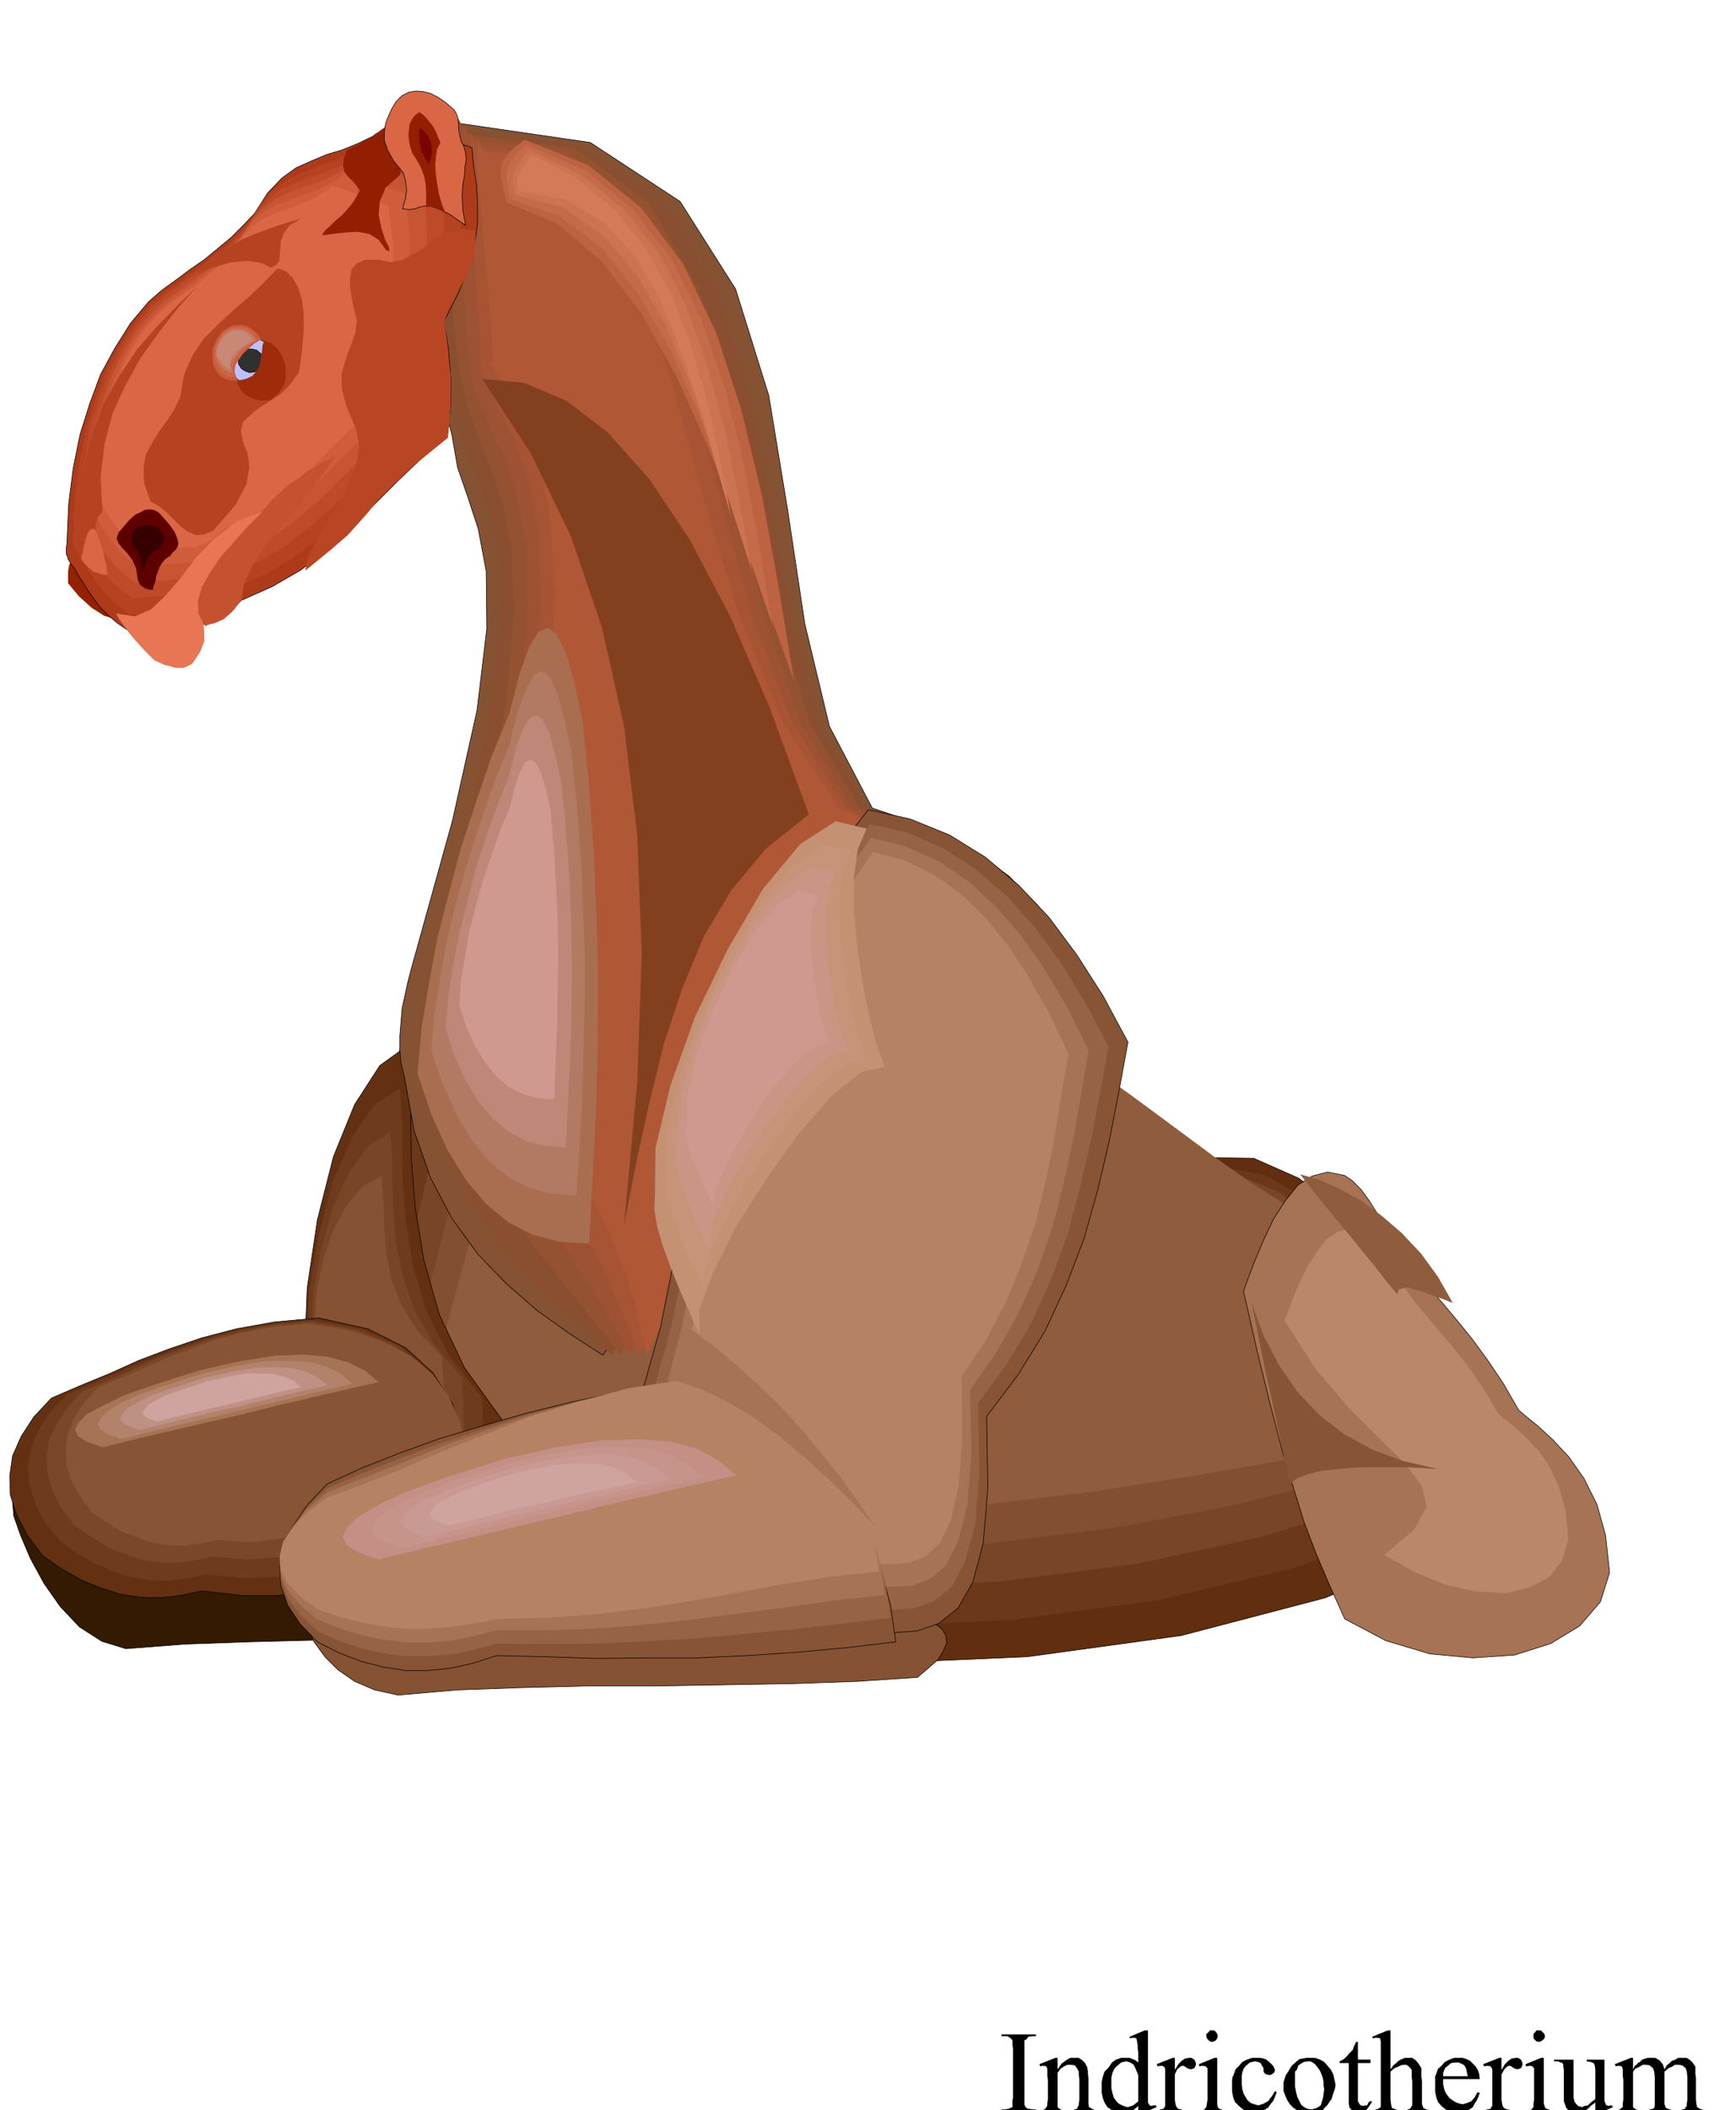 <svg xmlns="http://www.w3.org/2000/svg" fill-rule="evenodd" height="595.802" preserveAspectRatio="none" stroke-linecap="round" viewBox="0 0 3035 3687" width="490.455"><style>.pen0{stroke:#000;stroke-width:1;stroke-linejoin:round}.pen1{stroke:none}.brush4{fill:#784526}.brush6{fill:#8f5c3d}.brush7{fill:#855233}.brush8{fill:#633012}.brush9{fill:#6e3b1c}.brush11{fill:#875436}.brush17{fill:#a67354}.brush21{fill:#b54221}.brush25{fill:#d96645}.brush30{fill:#911f00}.brush40{fill:#966345}.brush41{fill:#b58263}.brush49{fill:#cf998f}.brush57{fill:#cfa39e}</style><path class="pen0" style="fill:#331a00" d="m22 2625 2 24 12 34 17 40 24 44 28 40 34 36 39 25 42 13 103-8 112-4 118-3h121l120-2 117-1 112-4 105-7 21-17 15-15 10-15 5-12-1-13-6-11-12-11-17-9-129 1-138-13-146-24-148-27-149-29-145-23-139-12-127 3z"/><path class="pen0" style="fill:#612e0f" d="m2546 2695 13-134-19-128-46-120-64-104-77-87-82-63-79-35-70-1-81 25-67-15-56-46-50-64-49-73-48-69-54-55-61-30-167-62-146-43-129-28-112-11-100 2-88 16-80 28-72 41-32 87-32 112-34 131-33 147-35 154-35 161-36 161-37 157 228 63 254 50 270 32 279 13 277-12 269-37 252-66 229-97z"/><path class="pen1" style="fill:#6b3819" d="m2480 2659 12-114-12-110-31-105-46-94-58-81-64-61-67-40-63-12-70 13-58-18-53-41-48-56-49-64-51-62-56-54-64-35-164-58-145-39-129-23-114-8-102 5-90 17-81 28-71 38-32 81-31 104-32 122-32 136-34 144-34 150-36 149-35 147 220 53 241 40 254 24 260 8 259-13 252-34 237-56 217-81z"/><path class="pen1 brush4" d="m2414 2620 11-92-3-93-17-90-29-83-39-74-47-60-53-45-57-23-58 1-52-19-49-37-46-48-49-55-52-55-59-52-68-41-160-53-144-35-130-20-116-5-105 7-92 18-81 27-70 36-31 76-30 97-31 113-31 126-33 134-32 139-34 139-35 136 212 42 228 30 236 15 243 2 240-15 235-30 222-48 206-65z"/><path class="pen1" style="fill:#824f30" d="m2348 2582 11-72 5-74-4-75-10-72-21-68-30-59-41-50-51-34-47-10-44-22-44-33-44-39-50-46-54-49-62-50-71-46-156-49-142-31-131-17-117-1-106 9-94 20-82 26-69 34-30 69-29 90-30 104-30 117-32 123-32 128-34 128-33 126 203 31 215 20 221 7 224-4 222-16 217-27 207-39 195-49z"/><path class="pen1 brush6" d="m2282 2545 9-52 12-56 11-60 8-61-2-62-11-58-27-53-45-45-36-22-36-25-40-28-43-32-50-37-57-42-66-47-74-52-152-45-141-26-132-13-119 2-109 11-95 20-83 26-67 32-29 63-28 82-29 95-29 107-31 113-31 118-32 117-32 115 195 20 202 9 205-1 206-9 202-18 200-24 192-30 184-32z"/><path class="pen0 brush7" d="m528 2800 1 20 8 24 12 25 19 26 23 23 29 20 35 15 41 9 103-9 112-4 118-3h121l120-2 117-2 112-4 105-7 20-17 16-14 9-15 6-13-1-13-6-11-12-10-17-9-127 5-135-2-141-8-143-10-144-11-140-7-135-3-126 7z"/><path class="pen0 brush8" d="m877 2480-65-90-44-93-27-95-15-91-7-88-1-78-1-67-3-52-50 36-44 68-37 91-28 110-18 120-5 126 8 123 26 116 50 86 47 63 44 38 42 13 38-13 35-36 32-61 30-86-1-18-1-18-1-18v-17l-2-18v-17l-2-17v-17z"/><path class="pen1 brush9" d="m843 2443-58-74-39-77-24-79-12-75-6-73-1-65-1-55-3-43-45 29-39 57-33 76-24 91-17 99-4 104 7 102 23 96 45 72 42 52 39 31 37 11 33-10 31-31 28-51 27-71-2-15-1-14-1-15v-14l-1-15v-14l-1-15v-14z"/><path class="pen1 brush4" d="m808 2408-50-59-34-61-21-63-11-60-5-58-1-51-1-44-3-33-38 23-33 45-28 60-21 72-14 78-4 82 7 81 20 76 37 56 37 42 33 24 32 9 28-8 27-24 24-40 23-56-1-12-1-11v-23l-1-12-1-12v-21z"/><path class="pen1 brush7" d="m773 2371-42-44-28-44-18-46-9-44-4-43-1-38-2-32-2-25-32 17-28 33-24 44-18 53-12 58-3 61 5 60 17 56 32 42 31 30 28 18 27 6 24-6 23-18 20-30 20-41-1-9-1-9v-16l-1-9-1-8v-16z"/><path class="pen0 brush8" d="m837 2722-5-72-7-70-13-67-21-60-34-54-48-44-66-33-86-19-77 7-67 12-61 16-56 19-53 20-51 23-51 21-51 22-31 33-22 34-15 34-5 35 1 33 11 35 18 35 27 36 33 23 35 20 34 14 35 11 34 5 35 1 36-4 36-8 71 8h63l57-8 54-13 53-16 56-13 61-11 70-5z"/><path class="pen1 brush9" d="m832 2677-6-67-8-63-16-59-23-52-35-47-47-38-64-28-81-16-71 6-62 11-57 15-52 18-50 19-47 20-48 20-48 21-29 30-20 32-14 31-5 32 2 32 10 32 17 33 26 33 30 22 32 18 31 14 33 10 32 5 33 1 33-4 33-7 67 7 61-3 56-11 55-15 52-18 56-16 58-13 66-5z"/><path class="pen1" style="fill:#7a4729" d="m828 2631-7-60-11-56-17-51-25-45-37-40-47-31-62-24-76-14-65 5-58 11-52 13-48 17-47 17-43 20-44 19-44 19-27 28-19 29-13 28-4 30 1 29 9 30 15 30 24 31 29 20 29 18 30 12 30 10 30 4 30 1 30-4 31-7 63 5 59-4 55-14 55-17 52-21 55-18 57-14 62-6z"/><path class="pen1 brush11" d="m823 2587-7-55-12-49-20-44-27-37-38-32-48-25-59-20-71-12-60 5-53 10-49 12-43 16-43 16-39 18-41 17-41 17-24 26-18 27-11 27-4 27 1 27 8 27 15 28 21 29 26 18 27 16 27 11 28 9 27 4 28 1 28-4 28-6 60 4 57-7 54-16 54-20 52-23 54-21 55-15 58-6z"/><path class="pen0 brush7" d="m799 215-20-32-16 15-13 52-7 82-2 99 7 111 15 112 27 106 10 57 18 52 18 55 14 74 1 101-17 142-43 193-72 259-6 23-5 23-5 23-2 24-2 24v24l2 24 6 24 17 94 29 83 37 70 45 62 50 52 54 47 56 40 59 38 26-37 27-36 27-36 30-36 30-37 34-36 38-36 44-36 80-69 80-54 80-43 81-33 80-26 81-20 80-17 81-15-34-56-31-55-35-56-39-52-50-51-62-45-79-41-98-33-75-143-43-179-30-199-33-200-58-186-97-153-157-103-233-34z"/><path class="pen1" style="fill:#8a4f30" d="m808 226-18-30-13 19-10 56-3 83v98l7 103 12 97 19 80 14 57 21 53 20 59 15 78 2 106-15 147-39 199-67 262-6 23-4 23-5 23-2 24-2 24v24l2 24 6 24 22 85 30 76 37 67 43 61 46 54 49 50 50 46 51 47 25-37 25-36 25-36 28-36 28-37 33-36 36-36 42-36 75-69 76-54 75-43 76-33 75-26 75-20 76-17 77-15-32-56-30-55-32-56-38-52-47-51-58-45-74-41-92-33-80-145-50-180-36-200-38-199-58-184-91-150-143-99-210-29z"/><path class="pen1" style="fill:#945230" d="m817 235-16-28-10 23-6 60v86l2 96 7 97 9 81 13 55 19 57 23 55 21 63 16 82 3 111-13 152-35 202-62 266-6 23-4 23-4 23-2 24-2 24v24l2 24 5 24 26 75 33 70 36 63 41 60 42 55 44 54 43 54 43 55 23-37 23-36 24-36 26-36 27-37 31-36 33-36 40-36 70-69 72-54 70-43 72-33 71-26 71-20 71-17 72-15-30-56-28-55-30-56-35-52-44-51-55-45-70-41-87-33-85-148-56-182-42-199-42-199-58-183-85-147-130-95-187-24z"/><path class="pen1" style="fill:#9c5233" d="m826 245-14-26-7 27-2 65 3 88 4 95 6 89 6 66 6 30 23 56 27 57 23 66 17 86 4 116-11 157-32 207-56 269-6 23-4 23-4 23-2 24-2 24v24l2 24 5 24 31 66 35 64 37 59 39 59 38 57 38 58 36 60 34 63 22-37 22-36 22-36 25-36 25-37 29-36 31-36 37-36 66-69 66-54 66-43 67-33 66-26 67-20 67-17 67-15-29-56-26-55-29-56-32-52-42-51-51-45-66-41-81-33-90-150-62-183-49-201-45-198-58-181-80-145-116-91-163-18z"/><path class="pen1" style="fill:#a65433" d="m835 256-12-24-3 31 1 69 6 90 6 93 6 81 2 51-1 4 28 56 30 59 24 69 19 91 5 120-9 163-29 211-51 273-5 23-4 23-3 23-2 24-2 24v24l2 24 5 24 35 57 36 56 37 56 37 58 35 58 32 63 29 66 27 72 20-37 20-36 21-36 22-36 23-37 27-36 30-36 34-36 61-69 63-54 61-43 63-33 61-26 63-20 61-17 63-15-26-56-25-55-26-56-31-52-39-51-47-45-61-41-75-33-95-152-69-185-55-201-50-198-58-179-74-141-103-87-140-13z"/><path class="pen1" style="fill:#b05736" d="m845 265-10-22-1 35 5 73 9 93 8 92 5 74-1 35-8-21 33 56 32 60 27 72 19 96 7 125-7 167-26 216-45 277-5 23-4 23-3 23-2 24-2 24 1 24 2 24 4 24 39 48 39 50 36 52 35 57 31 60 27 66 23 72 18 81 18-37 19-36 19-36 22-36 21-37 25-36 28-36 32-36 56-69 57-54 57-43 57-33 57-26 58-20 58-17 58-15-24-56-23-55-25-56-28-52-36-51-44-45-57-41-70-33-100-154-75-186-61-201-54-198-57-178-69-139-89-83-116-8z"/><path class="pen0 brush17" d="m2814 2748-7-65-15-54-23-46-26-37-28-30-25-23-22-18-13-11-27-47-27-40-27-37-26-32-26-31-24-28-24-28-20-26-10-15-11-19-13-21-13-21-14-22-14-19-15-15-13-9-30-6-27 7-25 16-21 26-21 32-18 38-18 43-17 46 25 110 23 93 20 77 20 66 18 58 21 55 23 54 27 60 72 38 77 23 75 7 73-5 63-20 51-31 36-42 16-51z"/><path class="pen1" style="fill:#ba8769" d="m2742 2689-5-50-12-42-17-36-20-28-23-24-19-17-17-13-10-9-21-37-21-31-21-28-20-25-21-24-18-22-18-21-16-21-8-12-8-15-10-17-9-16-11-17-11-14-12-12-10-6-24-5-21 5-19 13-16 20-16 24-15 30-14 33-13 36 54 84 58 68 54 54 46 45 28 38 8 36-21 39-53 45 55 31 55 22 52 11 50 3 42-10 34-18 23-29 11-38z"/><path class="pen1 brush6" d="m2443 2262-20-24-20-26-23-28-22-27-24-29-22-27-21-26-18-23 32 9 36 16 37 20 37 27 35 30 34 36 30 41 26 46-20-8-17-6-16-6-14-4-12-3-9 1-7 3-2 8z"/><path class="pen1" style="fill:#942100" d="m162 994-10-2-8-3-8-5-6-2h-6l-3 5-2 11v21l9 11 10 12 11 10 11 10 11 7 11 7 10 3 10 3-1-10-2-10-4-11-5-11-7-12-7-12-7-12-7-10z"/><path class="pen0" style="fill:#ad3b1a" d="m223 1101-19-13-15-13-13-13-10-13-10-14-9-14-9-14-7-13-6-7-3-5-3-5-1-4-2-5v-11l1-7 3-69 8-63 12-59 17-54 19-51 25-46 27-43 32-38 23-20 25-18 24-18 26-18 23-19 23-19 21-21 20-21 23-36 25-26 25-18 27-12 26-11 27-8 27-11 27-13 5-4 6-3 5-4 6-3 8-7 5-7 17 6 17 6 17 6 18 6 17 6 17 6 17 6 18 6 3 32 5 33 2 33v36l-6 37-10 40-18 44-25 49 4 23 4 24 2 25 2 25v51l-3 26-3 27-44 37-42 40-41 41-40 41-43 38-46 36-50 29-54 24-7 7-6 8-8 6-7 6-9 4-9 5-9 3-9 3-18 1-17 1-17 1-16 2-18 1-16 1-17 1-16 2z"/><path class="pen1 brush21" d="m228 1074-18-13-14-12-13-13-9-12-10-13-8-13-9-13-7-12-5-7-3-5-3-5-1-3-1-5v-11l1-6 3-65 8-59 11-56 16-51 18-49 23-43 26-40 30-36 21-18 24-17 23-18 24-16 22-19 22-18 20-20 18-20 22-34 24-24 24-17 25-11 24-10 26-8 24-10 26-13 5-4 6-3 5-3 6-3 7-7 4-6 15 5 17 6 16 6 17 6 16 5 17 6 16 5 17 6 3 31 4 31 2 31v34l-5 34-10 39-17 41-25 47 4 21 4 23 2 23 3 24v47l-3 25-2 25-42 35-39 38-39 39-38 39-41 36-43 33-47 28-51 23-6 6-6 7-7 6-7 6-9 4-8 5-9 3-9 3h-17l-15 2h-17l-15 2-16 1-16 1-16 1-15 2z"/><path class="pen1" style="fill:#bd4a29" d="m232 1046-17-12-13-12-12-12-9-11-9-12-7-12-7-12-7-12-5-7-3-4-3-5-1-3-1-5v-9l1-6 3-61 7-56 10-53 15-48 18-45 21-41 25-38 28-34 20-18 22-16 21-16 23-15 20-17 21-17 19-18 18-19 20-32 22-22 22-17 24-10 23-9 24-8 24-9 24-12 10-7 10-6 7-6 4-6 15 5 15 5 15 5 16 6 15 5 16 5 15 5 16 6 3 28 4 30 2 29v32l-5 32-10 36-16 39-23 43 4 21 4 21 2 22 2 23v45l-2 23-2 24-40 32-37 36-37 36-36 37-38 34-40 31-44 27-48 21-6 6-6 6-7 5-6 6-8 4-7 4-9 3-8 3h-16l-15 2h-15l-15 2-15 1-15 1-15 1-15 2z"/><path class="pen1" style="fill:#c75433" d="m237 1019-16-12-12-11-11-11-9-11-9-12-6-11-7-11-7-10-5-7-2-4-3-4v-3l-1-4v-15l3-57 7-52 10-49 14-45 16-42 20-39 23-35 27-31 18-17 21-15 20-15 21-15 19-16 20-16 17-18 17-17 19-31 21-21 21-15 22-10 22-9 22-7 22-9 23-11 9-6 10-6 6-6 4-5 14 4 14 5 14 5 15 6 14 5 14 5 14 5 15 6 3 26 4 27 2 27v30l-4 30-9 34-16 36-21 41 3 20 3 20 2 21 2 21v41l-2 22-2 22-37 31-34 34-34 34-34 34-36 31-38 29-42 24-45 20-6 6-5 6-6 5-5 6-8 3-7 4-8 3-7 3h-15l-14 2h-14l-14 2-15 1-13 1-15 1-13 2z"/><path class="pen1" style="fill:#cf5c3b" d="m243 991-15-11-12-10-10-10-8-10-8-11-7-10-6-11-6-9-5-7-2-4-3-3v-3l-1-4v-15l3-53 6-49 10-45 13-42 15-39 18-36 22-33 25-29 17-15 19-14 19-15 20-14 18-15 18-15 16-16 15-17 18-28 19-20 20-14 21-9 20-8 21-7 20-8 21-10 9-5 9-5 6-6 3-5 12 4 14 5 13 4 14 5 13 4 14 5 13 5 14 6 3 24 3 26 2 25v28l-5 28-8 31-14 34-19 38 3 18 3 18 2 19 2 20-1 19v20l-2 21-2 21-34 28-32 32-32 32-31 32-34 29-35 27-39 23-42 18-5 5-5 6-6 4-5 5-7 3-7 4-7 3-7 4h-27l-13 1-13 1-13 1-13 1-13 1-12 2z"/><path class="pen1 brush25" d="m247 964-13-10-11-10-9-10-7-9-8-10-6-9-6-10-5-9-5-6-2-4-3-3v-3l-1-4v-12l2-49 6-45 9-43 12-39 14-37 17-33 19-30 23-27 16-15 18-13 18-13 19-13 16-14 17-14 15-15 15-15 16-26 18-18 18-13 20-9 18-7 20-7 18-7 20-10 8-5 8-5 6-5 3-4 12 4 12 4 12 4 13 5 12 4 13 5 12 4 13 5 3 22 3 24 2 24v25l-5 26-7 29-13 31-18 36 2 17 3 17 1 18 2 18v36l-2 19-1 19-32 26-30 30-29 29-29 30-31 27-33 25-36 21-39 17-5 5-5 5-5 4-5 5-7 3-6 3-7 3-6 3h-13l-12 1-12 1-12 1-12 1-12 1-12 1-12 2z"/><path class="pen1" style="fill:#5e0000" d="m267 1031-7-1-7-2-8-6-4-8-3-21-7-15-9-12-8-8-7-9-3-8 3-10 11-13 6-7 6-6 7-6 9-4 7-4 8-1 8 1 9 5 16 18 11 15 5 12 2 9-2 6-3 5-5 4-4 6-9 6-6 7-4 7-3 8-3 8-1 8-3 8-2 8z"/><path class="pen1" style="fill:#e87554" d="m460 893-48 19-38 30-32 33-27 36-26 30-25 24-29 12-32-5 6 11 8 11 8 11 9 11 8 9 9 10 9 9 10 10 9 4 9 4 9 2 9 3h15l7-3 8-4 14-21 7-18v-18l-2-17-4-18v-16l4-17 13-16 14-17 14-16 12-16 13-15 10-16 10-15 9-16 10-15z"/><path class="pen1" style="fill:#c45230" d="m460 893-27 27-25 28-23 26-18 27-14 25-7 24 1 23 12 21 7-3 9-2 7-3 9-4 7-6 8-7 8-10 8-10 5-30 14-30 19-31 25-30 26-32 27-32 25-33 23-33-18 8-16 9-17 10-15 12-17 11-15 14-15 14-13 17z"/><path class="pen1 brush21" d="m373 927-16 7-15 1-14-6-12-9-13-13-12-12-14-11-14-8-11-32-1-27 4-23 11-20 12-20 14-19 13-20 10-21 7-40 15-34 20-29 25-25 26-24 27-23 26-25 24-25 15 5 12 12 9 16 7 22 3 25v30l-3 33-5 38-8 11-8 11-9 9-9 9-11 7-11 7-11 7-11 8-20 18-4 17 4 18 8 21 3 23-5 30-19 36-39 45z"/><path class="pen0" style="fill:#bfbfff" d="m416 601 6-6 7-2 7-3 8 1h7l7 4 6 3 7 7 4 6 3 6 1 7 1 7-2 6-3 7-4 6-5 7-8 5-8 5-8 2-8 2-8-2-7-3-6-5-3-8-3-10-2-8-2-7v-12l3-5 3-6 7-4z"/><path class="pen1 brush30" d="m685 215-10 6-9 6-9 7-9 7-10 5-10 6-11 5-10 5-6 15-1 13 2 10 5 7 5 5 6 6 5 6 6 9-5 9-7 12-9 11-10 11-11 9-10 10-8 7-5 7v2l9-1 15-2 19-2 19-1 20 4 16 10 13 18 6 2-1-7-7-14-6-19-5-23 2-24 10-24 24-21 3-6-2-6-6-7-6-8-7-12-4-14 1-18 8-21z"/><path class="pen0 brush25" d="m814 394-27-19-20-10-15-5h-10l-9 2-8 3-10 1-11-1 2-9 3-9 1-8 1-7-1-8-1-7-2-8-2-7-17-21-10-18-6-17v-15l2-15 5-13 6-13 7-12 11-11 12-6 12-2 13 1 12 3 14 7 13 9 15 13 3 5 3 7 1 7 1 9v8l2 9 2 9 5 10 3 11 1 12-2 12-1 16-3 16-1 20 1 23 5 28z"/><path class="pen1 brush30" d="m779 373-9-7-8-3-9-2-8 1v-28l-1-13-2-11-4-12-5-11-6-10-6-9-4-12-2-10-1-11 1-9 1-9 4-8 5-7 8-6 6 4 6 6 5 6 5 6 4 6 4 8 3 8 4 9-6 12-2 14-1 14 1 16 2 15 3 17 5 18 7 18z"/><path class="pen1" style="fill:#780500" d="m750 287-6-8-4-8-4-8-1-8-2-9v-16l1-7 7 6 6 7 4 7 3 9 1 7v9l-2 9-3 10z"/><path class="pen1" style="fill:#b84524" d="m783 765-59 48-38 36-26 26-17 21-16 18-19 21-30 26-44 36 3-21 13-26 18-31 21-33 18-36 15-35 6-34-5-30-17-40-8-30-1-26 5-19 6-19 7-17 6-18 3-21-5-20-4-20-3-20v-16l3-15 9-10 15-6h23l21 4 21-4 19-10 20-13 18-14 21-11 23-6 26 3v21l-3 21-6 20-8 20-10 18-10 19-10 19-7 21 3 23 3 23 2 24 3 25v51l-2 27-3 30z"/><path class="pen1 brush21" d="m345 500-36 35-35 36-34 39-31 46-29 52-23 65-17 77-10 94 10-4h9l7 1 7 5 4 5 5 6 4 6 6 8-6-12-4-10-3-10-1-9-1-10 2-9 3-9 7-7-3-63 7-57 14-53 22-48 26-47 31-44 33-42 36-41z"/><path class="pen0" style="fill:#303030" d="m425 615 8-5h8l8 2 7 6 3 5 1 9-2 7-5 8-9 3-8 1-8-3-6-4-5-8v-8l2-8 6-5z"/><path class="pen1 brush21" d="m526 382-40 12-33 12-29 12-23 13-21 12-15 12-12 12-8 13 20-10 19-6 18-5 17-2 15-1 15 2 12 3 12 7 10-5 5-7 1-10 1-11 1-13 5-14 10-14 20-12z"/><path class="pen1" style="fill:#360000" d="m277 961-8 2-5 5-4 4-2 6-3 5-2 6-2 5-2 6-1-7v-6l-1-6-1-6-3-6-3-6-4-5-5-5-2-12 2-8 3-7 7-4 6-4h17l9 3 5 4 4 5 3 4 2 5-1 5-1 5-4 6-4 6z"/><path class="pen1" style="fill:#cc5938" d="m379 592-7 17-1 16 2 13 6 12 7 8 10 5 9 2h11l-5-9-1-9 2-10 6-9 7-10 10-9 10-9 12-7-7-10-8-7-10-6-10-2h-12l-11 4-11 8-9 12z"/><path class="pen1" style="fill:#c9664a" d="m382 593-7 14-1 14 2 11 5 11 5 7 9 6 8 3h10l-5-8v-8l2-9 6-8 7-9 9-9 10-9 11-6-7-9-7-7-10-5-9-1h-11l-9 4-10 6-8 12z"/><path class="pen1" style="fill:#c7755e" d="m384 593-6 11-1 12 1 9 4 10 5 6 6 6 7 3 8 3-4-8v-7l3-8 6-7 6-9 9-7 9-7 11-5-6-9-7-6-8-5-8-1h-10l-9 3-9 6-7 10z"/><path class="pen1" style="fill:#c98775" d="m387 595-6 9-2 9v7l4 8 3 5 6 6 6 5 7 4-3-7v-7l2-7 6-7 6-8 9-6 9-6 9-5-6-8-5-5-7-4-7-1h-9l-8 4-8 5-6 9z"/><path class="pen1" style="fill:#9e2b0a" d="m473 699-15 1-12-2-10-4-8-5-7-7-3-6-3-6 1-5 14-3 11-5 7-8 6-11 2-12 2-12 1-11 3-8 11 4 12 10 8 13 6 16 1 16-3 17-9 15-15 13z"/><path class="pen1 brush25" d="m165 924-7 1-4 6-3 7-2 9-3 8-1 9-2 7-1 6 5 7 6 6 5 5 6 4 6 2 6 2 6 1 6 1-1-8-1-9-3-11-2-11-4-13-4-11-4-11-4-7z"/><path class="pen0 brush11" d="m1119 2446 36-128 24-120 19-117 24-116 34-122 55-129 84-142 123-157 73 16 69 28 63 39 58 49 53 56 49 66 46 72 43 80-16 87-17 87-20 85-24 85-31 81-37 80-47 76-55 73 2 126-8 95-18 68-26 46-34 27-38 13-42 3-43-1-48-51-49-50-51-52-51-51-52-53-51-51-50-51-47-47z"/><path class="pen1 brush40" d="m1139 2443 34-123 24-116 20-115 24-114 35-120 53-127 79-137 113-151 66 15 63 28 57 37 54 47 49 54 46 63 42 69 40 76-15 82-16 83-19 81-21 81-29 78-34 76-43 72-51 70 2 121-7 91-18 65-23 44-31 25-34 12-39 3-39-1-45-47-47-46-50-47-49-45-51-47-49-46-47-46-44-45z"/><path class="pen1 brush17" d="m1160 2441 31-118 23-113 21-113 25-113 34-118 51-124 74-133 104-145 60 15 58 26 52 35 49 45 44 51 42 60 39 66 36 73-13 79-14 79-17 77-20 78-26 74-32 72-39 69-46 66 2 115-7 87-16 62-21 42-28 24-32 12-35 2-36-1-42-43-45-42-47-41-48-40-49-41-47-40-45-42-40-42z"/><path class="pen1 brush41" d="m1180 2440 29-114 23-110 21-110 26-112 34-116 49-121 69-130 95-138 54 14 52 25 47 33 44 43 40 49 37 57 35 62 33 69-13 75-12 75-15 74-18 73-24 70-28 69-35 66-42 63 1 109-6 83-14 59-19 40-26 23-28 11-31 2-32-1-39-40-42-37-46-36-46-33-48-35-46-35-42-37-37-39z"/><path class="pen1" style="fill:#bd6342" d="m917 244-19 15-12 13-7 11-3 12-1 11 3 13 3 16 5 19 88 37 78 66 68 89 62 110 55 123 52 133 49 138 50 139-27-165-29-159-36-149-44-135-58-120-73-98-92-74-112-45z"/><path class="pen1" style="fill:#c46b4a" d="m920 253-14 13-10 12-6 9-3 10-2 9 1 12 3 13 3 17 86 29 75 57 63 79 56 98 49 111 45 121 42 125 43 126-25-147-26-139-33-131-41-119-53-106-67-87-84-68-102-44z"/><path class="pen1" style="fill:#cc7352" d="m924 262-10 12-6 10-6 9-3 8-3 6v9l1 10 3 14 84 22 70 49 59 69 50 87 42 99 38 108 35 111 37 114-23-128-25-121-31-113-37-103-48-92-60-76-76-61-91-43z"/><path class="pen1" style="fill:#d47a59" d="m927 270-5 10-4 9-6 6-3 7-3 5-2 7v8l3 12 82 15 67 40 54 58 44 76 35 86 32 94 28 99 29 100-21-108-23-102-28-95-34-86-44-78-53-66-67-56-81-41z"/><path class="pen0 brush11" d="m1566 2869-9-64-17-62-27-61-38-58-52-57-67-54-83-51-101-47-89 17-84 18-81 20-76 22-74 22-69 25-66 26-61 28-35 37-25 37-17 35-6 36 2 33 12 34 21 32 31 32 37 19 39 15 39 10 39 6h39l40-4 40-9 40-13 87 2 89 3 87-1h89l87-4 88-6 86-8 85-10z"/><path class="pen1 brush40" d="m1557 2827-9-57-15-57-25-55-35-53-50-53-64-49-82-47-100-42-89 16-85 20-81 22-77 25-75 25-70 26-66 26-62 27-35 33-25 33-17 32-6 32 2 30 12 31 21 29 31 29 37 17 39 13 39 9 39 5h39l40-3 40-8 40-11 87 1 87-1 87-4 87-5 85-8 86-8 85-10 85-10z"/><path class="pen1 brush17" d="m1547 2787-8-52-14-50-22-51-32-48-47-48-62-44-80-42-100-38-89 15-85 21-83 24-78 27-75 27-71 29-67 26-62 25-35 30-25 30-17 28-6 29 2 27 12 27 21 25 31 26 37 15 39 12 39 8 39 5h39l40-3 40-8 40-10h86l87-3 85-7 85-9 84-11 84-11 84-12 84-9z"/><path class="pen1 brush41" d="m1537 2746-8-46-12-45-20-45-30-44-44-43-59-40-78-38-98-33-90 14-86 23-84 26-78 31-77 30-71 31-68 27-62 23-35 26-25 26-17 25-6 25 2 24 12 24 21 22 31 23 37 13 39 10 39 7 39 4h39l40-3 40-6 40-8 86-2 85-6 83-10 84-13 82-15 82-15 83-13 84-9z"/><path class="pen1" style="fill:#c49173" d="m1515 1448-54-13-62 40-65 78-62 106-57 118-43 120-26 109-1 85-1 23 5 30 10 34 14 38 14 35 14 32 12 27 10 20v-42l24-65 40-80 53-83 57-80 57-65 52-42 41-9-14-37-13-50-12-59-9-62-6-64v-59l7-50 15-35z"/><path class="pen1" style="fill:#c7947a" d="m1488 1487-48-11-53 34-58 68-55 93-49 103-37 105-22 95-1 74-2 20 4 27 9 30 12 32 12 31 13 29 11 23 8 18v-37l21-58 35-70 46-72 50-70 50-57 45-37 36-7-12-33-12-43-11-52-7-54-6-56 1-51 6-43 14-31z"/><path class="pen1" style="fill:#c99685" d="m1460 1526-41-10-46 30-50 59-46 79-42 88-32 90-19 80-1 63-2 17 4 23 7 26 10 28 11 26 11 24 9 20 8 15v-32l18-48 30-60 40-62 42-59 43-49 39-31 30-7-11-28-10-36-9-44-6-47-4-48v-43l5-38 12-26z"/><path class="pen1 brush49" d="m1431 1565-34-9-38 25-40 49-39 66-35 73-27 75-16 67-1 53-2 14 3 19 6 21 9 23 9 21 9 21 8 16 6 13v-26l16-41 25-49 32-52 35-50 36-40 31-26 25-5-8-23-8-31-7-36-5-39-4-40v-36l4-31 10-22z"/><path class="pen1 brush11" d="m2188 2276 21 58 28 53 32 46 38 40 43 33 49 27 54 20 61 14-52-3h-87l-34 3-30 3-24 6-19 7-13 10-9-40-8-40-9-40-8-39-9-40-8-39-8-40-8-39z"/><path class="pen1" style="fill:#82401f" d="m843 662 73 7 74 31 72 55 73 82 71 106 70 133 69 159 69 188-75 60-60 72-49 82-38 92-32 97-25 102-23 105-21 108 23-248 8-227-8-208-23-189-39-174-54-158-70-145-85-130z"/><path class="pen1" style="fill:#a86e4f" d="m1019 1262 11 113 8 114 5 114 3 114-1 114-3 114-6 114-6 114-51-3-47-12-43-22-39-32-36-43-32-52-28-62-24-71 7-80 13-78 15-80 20-78 21-79 26-79 27-79 32-78 17-67 17-47 16-27 17-7 15 11 16 32 15 51 15 71z"/><path class="pen1" style="fill:#b37a63" d="m999 1314 10 96 7 97 4 97 3 97-2 96-2 97-5 97-6 98-43-3-39-10-37-19-33-27-30-36-27-45-24-53-21-60 6-68 11-67 12-67 17-66 19-67 22-67 23-67 27-66 14-58 15-40 14-24 14-6 13 10 13 27 12 43 13 61z"/><path class="pen1" style="fill:#bf8778" d="m981 1366 8 79 6 80 3 80 2 80-1 79-2 81-4 79-4 81-36-3-33-8-30-16-27-22-26-30-22-36-20-43-16-50 5-56 8-55 11-55 14-55 14-56 18-55 20-56 22-55 11-47 12-33 12-19 12-5 11 8 11 22 10 36 11 50z"/><path class="pen1 brush49" d="m963 1418 5 63 4 63 3 63 1 63-1 62-1 63-3 63-2 63-29-2-26-7-24-12-21-18-20-24-17-28-16-34-13-39 3-44 7-43 8-44 11-43 12-44 15-43 15-44 18-43 9-37 9-26 9-15 10-4 8 6 9 18 8 27 9 40z"/><path class="pen1 brush17" d="m1209 2323 55 42 50 44 44 42 41 44 36 43 34 43 31 43 31 44-42-44-41-40-43-39-42-35-45-33-45-27-46-22-47-16 3-12 3-11 4-11 4-11 3-12 4-11 4-11 4-10z"/><path class="pen1" style="fill:#c48f85" d="m662 2725 78-19 78-18 78-19 78-18 78-19 78-18 78-18 79-18-31-26-36-20-47-13-55-4-68 2-79 12-92 21-106 34-63 23-48 22-35 21-20 19-8 16 7 15 21 13 35 12z"/><path class="pen1" style="fill:#c7948c" d="m704 2705 65-16 65-16 66-16 66-15 65-16 66-15 66-15 66-15-26-22-31-17-39-11-47-3-58 2-66 10-78 19-88 28-53 19-41 19-29 17-17 16-6 13 6 13 18 11 30 10z"/><path class="pen1" style="fill:#c99994" d="m744 2686 53-13 53-13 53-13 54-12 53-13 53-12 54-13 54-12-21-18-25-13-32-9-38-3-46 1-54 9-64 15-72 23-42 16-33 15-24 13-14 13-5 11 5 10 14 9 24 9z"/><path class="pen1 brush57" d="m785 2666 40-10 41-10 40-10 42-9 40-10 41-9 42-9 42-9-17-14-19-10-25-7-29-2-36 1-41 6-49 11-54 18-33 11-25 12-19 11-10 10-4 8 3 8 11 6 19 7z"/><path class="pen1 brush17" d="m180 2529 60-15 60-14 60-14 61-14 60-15 60-14 60-14 61-14-24-20-28-14-36-10-43-4-52 2-61 10-71 16-81 26-49 17-37 18-28 15-15 15-6 12 6 12 16 10 27 9z"/><path class="pen1" style="fill:#b3826b" d="m212 2515 50-13 51-12 50-12 51-12 50-12 51-12 50-12 51-12-19-17-24-12-31-9-36-2-44 1-51 8-60 14-68 22-41 14-31 15-22 13-13 13-5 10 5 10 13 8 23 9z"/><path class="pen1" style="fill:#bf9185" d="m244 2499 40-10 41-10 41-10 41-9 41-10 41-10 41-10 42-9-17-14-19-10-24-6-29-2-36 1-42 7-49 11-55 18-33 11-25 12-19 11-10 10-4 8 4 8 11 6 19 7z"/><path class="pen1 brush57" d="m275 2484 31-8 31-7 31-8 32-7 31-8 32-7 31-8 32-7-12-11-15-7-19-5-22-1h-28l-31 6-38 8-42 14-26 9-19 9-14 8-7 8-4 6 3 6 8 5 15 5z"/><path class="pen1" d="m2855 3616 3-6 4-3 2-3h2l5-5 6-2 4-1h13l7 4 6 7 3 9 4-7 5-4 4-4 4-1 7-4h15l6 4 4 4 5 7v13l1 6v39l1 8 1 5 2 1 3 2 3 1 6 2v3h-46v-3h1l6-2 4-1 1-3 2-2v-4l1-7v-39l-1-10-2-6-6-5-6-1h-7l-4 3-7 3-7 6v57l2 5v1l4 2 3 1 7 2v3h-46v-3l5-2 5-1 2-2 1-3v-50l-1-10-2-6-6-5-6-1h-6l-5 3-8 4-4 5v62l2 2 3 2 3 1 7 1v3h-45v-3l4-1 3-1 2-2 3-2v-6l1-7v-35l-1-7v-11l-1-4-1-1-2-1h-6l-2 1-2-4 28-11h4v20zm-50-17v72l1 3 1 2 1 3h2l2 1 3-1h3l2 3-28 12h-3v-20l-7 5-5 5-4 3-2 4-7 1-7 2-7-2-7-3-5-6-2-6-2-5v-55l-1-6v-4l-3-3h-2l-4-2h-7v-3h34v66l1 5 1 3 3 4 3 3 7 2 4-2 6-1 5-5 8-6v-52l-1-7-2-4-5-2-7-1v-3h31zm-106-3v80l2 6v1l3 2 3 1 6 2v3h-45v-3l6-1 4-1 1-2 2-2v-6l1-7v-55l-2-2-1-1-2-1h-5l-4 1-1-4 27-11h5zm-8-48h3l3 3 3 3 1 4-1 4-3 3-3 2-3 1-5-1-2-2-3-3v-8l3-3 2-3h5zm-66 48v21l6-10 6-6 6-4 7-1h4l5 3 2 4 1 4-1 3-2 4-3 1-3 1-4-1-4-2-4-3h-4l-2 1-5 5-5 9v44l1 7 1 4 2 3 3 2 4 1 6 2v3h-47v-3l5-2 6-1 1-3 2-2v-64l-2-4-1-1-3-1h-5l-3 1-2-4 28-11h4zm-102 32h43l-2-9-1-5-3-5-3-2-7-3h-4l-9 1-6 5-4 3-2 4-2 5v6zm0 5v9l2 9 3 7 6 8 4 3 6 4 5 2 8 2 7-2 8-3 6-7 5-9 4 1-2 6-3 7-4 6-3 6-6 4-6 4-7 2-7 2-9-2-7-2-7-5-6-5-6-7-3-8-2-10v-27l2-4 3-9 6-5 6-7 8-4 8-3h15l7 2 6 3 6 6 4 4 4 7 2 6 1 9h-64zm-92-85v68l5-7 5-4 4-4 4-2 7-3h13l6 4 5 6 5 8v14l1 9v40l2 5v1l3 2 3 1 6 2v3h-46v-3h3l5-2 3-1 2-3 2-3v-42l-1-8v-12l-3-4-2-2-4-3h-5l-5 1-4 2-7 3-7 6v49l1 8 1 5v1l4 2 3 1 6 2v3h-46v-3l6-2 4-1 2-2 2-1v-115l-1-3v-2l-3-1h-6l-4 1-1-3 27-11h5zm-57 20v31h22v6h-22v67l3 5 2 2 5 1 2-1h4l2-4 2-3h5l-5 8-6 8-7 3-7 1-4-1-3-2-5-3-3-4-1-6v-71h-16v-3l6-3 6-5 5-6 6-6 2-6 4-8h3zm-87 34-7 1-4 2-6 4-3 8-3 3v26l2 10 2 8 4 8 3 6 5 4 6 3 7 1 8-2 8-5 2-7 2-6 1-7 1-8-1-7v-6l-1-5-1-4-4-10-4-6-5-6-4-3-4-2h-4zm3-6h9l9 3 7 4 7 8 5 6 4 8 2 9 2 9-1 6-2 6-2 6-2 7-4 5-3 5-5 5-4 5-6 2-6 2-6 1-5 1-11-2-8-3-9-6-6-6-5-8-3-7-3-8v-15l2-7 2-6 4-6 6-10 9-8 5-4 6-1 6-1h6zm-58 60-3 8-3 7-5 6-4 6-7 4-6 4-6 2-6 1-7-2-7-2-6-5-6-5-7-7-3-8-2-10v-21l1-5 2-4 3-9 6-6 6-7 8-4 9-3h14l6 1 5 2 6 5 6 6 3 7-1 4-2 2-3 2-3 1-6-1-3-2-2-3v-6l-3-5-2-4-5-2-5-1-9 2-7 6-4 5-2 6-1 6v16l1 8 2 7 4 7 3 5 6 5 6 2 7 2 9-3 9-5 2-4 3-3 3-5 3-5 3 2zm-104-60v80l1 6 1 1 2 2 3 1 7 2v3h-45v-3l6-1 3-1 1-2 2-2 1-6 1-7v-55l-2-2-1-1-3-1h-5l-3 1-1-4 27-11h5zm-9-48h4l3 3 2 3 1 4-1 4-2 3-3 2-4 1-4-1-2-2-3-3-1-4v-4l4-3 2-3h4zm-65 48v21l6-10 6-6 6-4 7-1h4l5 3 2 4 1 4-1 3-2 4-3 1-3 1-4-1-4-2-4-3h-4l-2 1-6 5-4 9v44l1 7 1 4 2 3 2 2 5 1 6 2v3h-47v-3l5-2 5-1 2-3 1-2v-64l-1-4-2-1-1-1h-6l-3 1-2-4 28-11h4zm-64 76v-46l-3-7-2-5-3-6-4-3-5-2-4-1-9 2-7 6-5 5-3 7-2 8v19l2 9 2 7 5 7 4 4 6 3 5 2 5 1 9-3 9-7zm0 8-7 6-7 5-7 1-7 2-7-2-7-2-6-4-6-4-5-8-3-8-2-9v-19l2-9 3-9 7-7 6-9 7-5 9-3h15l5 2 5 2 5 4v-17l-1-8v-5l-1-5v-2l-1-3v-2l-3-1h-5l-4 1v-3l26-11h6v126l1 2 2 3 3 1 3-1h5l1 3-27 12h-5v-14zm-141-64 7-10 8-6 7-4h15l6 4 5 5 4 8v2l1 4v5l1 7v46l1 5 2 1 3 2 2 1 6 2v3h-45v-3h2l5-2 4-1 1-3 2-3v-3l1-7v-36l-1-7v-6l-2-4-1-2-4-5-7-1h-6l-6 3-6 4-5 7v60l2 2 3 2 3 1 6 1v3h-44v-3h1l6-2 3-3 1-2 1-3v-4l1-5v-33l-1-9v-11l-1-4-1-1-2-1h-6l-2 1-2-4 28-11h4v20zm-38 70v5h-60v-5h6l6-1 7-3v-11l1-5v-87l-1-6v-8l-2-2-2-2-5-3h-10v-3h60v3h-6l-7 1-4 5-3 1v113l1 2 1 2 4 3h3l5 1h6z" style="fill:#000"/></svg>
